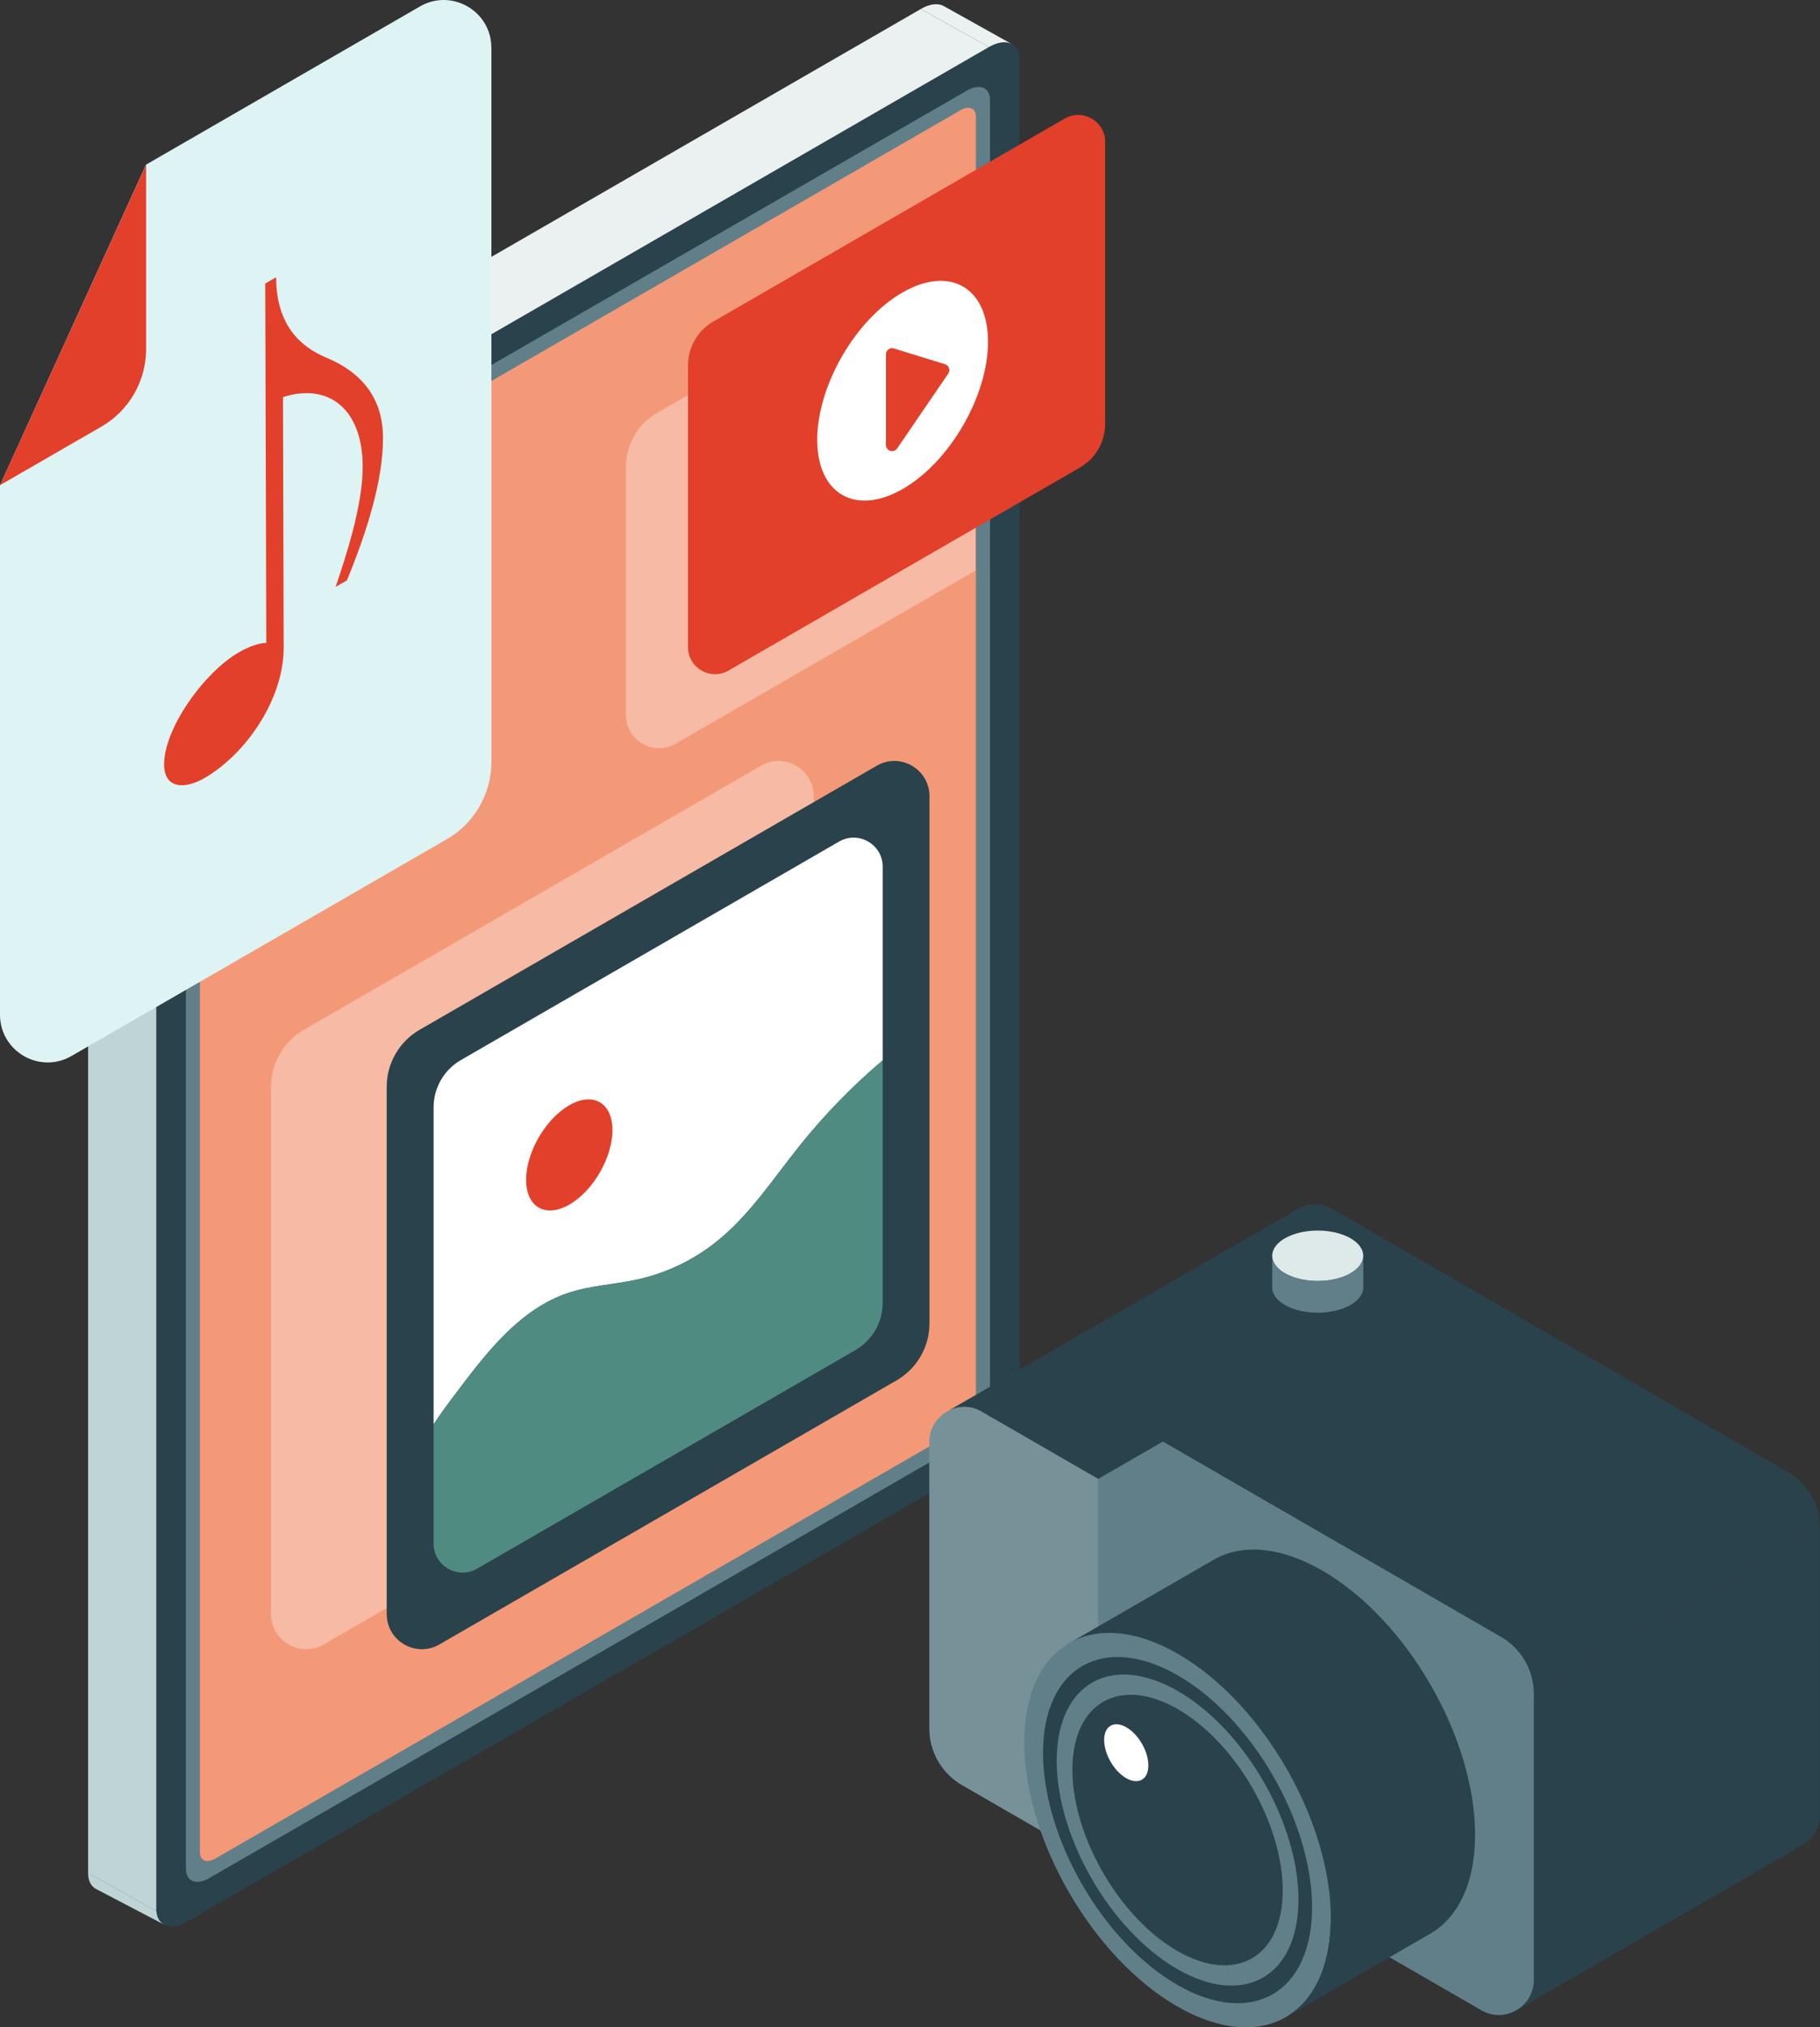 <?xml version="1.0" encoding="UTF-8"?><svg xmlns="http://www.w3.org/2000/svg" viewBox="0 0 318.29 354.37"><rect x="0" y="0" width="318.29" height="354.37" fill="#333333" stroke="none"/><defs><style>.cls-1{fill:#2a424b;}.cls-2{fill:#f9c8b7;mix-blend-mode:multiply;opacity:.7;}.cls-3{fill:#bfd4d5;}.cls-4{isolation:isolate;}.cls-5{fill:#e2402b;}.cls-6{fill:#d3e1e2;}.cls-7{fill:#fff;}.cls-8{fill:#508b82;}.cls-9{fill:#ebf1f1;}.cls-10{fill:#f49978;}.cls-11{fill:#def3f3;}.cls-12{fill:#617f88;}.cls-13{fill:#779199;}.cls-14{fill:#dee9e9;}</style></defs><g class="cls-4"><g id="_レイヤー_2"><g id="FV以下"><path class="cls-1" d="M32.69,335.93l140.26-80.93c2.96-1.71,5.36-5.49,5.36-8.45V10.49c0-2.96-2.4-3.97-5.36-2.27L32.69,89.15c-2.96,1.71-5.36,5.49-5.36,8.45v236.06c0,2.96,2.4,3.97,5.36,2.27Z"/><path class="cls-12" d="M36.53,328.33l132.59-76.49c2.22-1.28,4.02-4.12,4.02-6.34V17.52c0-2.22-1.8-2.98-4.02-1.7L36.53,92.31c-2.22,1.28-4.02,4.12-4.02,6.34v227.98c0,2.22,1.8,2.98,4.02,1.7Z"/><path class="cls-10" d="M37.64,324.89l130.35-75.2c1.48-.85,2.68-2.75,2.68-4.23V20.39c0-1.48-1.2-1.99-2.68-1.13L37.64,94.46c-1.48.85-2.68,2.75-2.68,4.23v225.07c0,1.48,1.2,1.99,2.68,1.13Z"/><polygon class="cls-3" points="27.33 97.6 15.41 90.96 15.41 327.42 27.33 334.06 27.33 97.6"/><path class="cls-6" d="M20.77,82.5c-2.96,1.71-5.36,5.49-5.36,8.45l11.92,6.65c0-2.96,2.4-6.74,5.36-8.45l-11.92-6.65Z"/><polygon class="cls-9" points="161.03 1.58 20.77 82.5 32.69 89.15 172.95 8.22 161.03 1.58"/><path class="cls-9" d="M177.14,7.82c-.98-.66-2.49-.58-4.19.4l-11.92-6.65c1.66-.96,3.14-1.06,4.12-.45l11.99,6.69Z"/><path class="cls-3" d="M27.35,334.06c.09,1.14.58,1.95,1.32,2.36l-.53-.29-11.16-5.84c-.97-.41-1.57-1.4-1.57-2.88l11.94,6.65Z"/><path class="cls-2" d="M53.14,180.01l79.95-46.16c4.1-2.37,9.22.59,9.22,5.32v92.14c.01,4.12-2.19,7.92-5.75,9.98l-79.95,46.16c-4.1,2.37-9.22-.59-9.22-5.32v-92.14c-.01-4.12,2.19-7.92,5.75-9.98Z"/><path class="cls-2" d="M114.89,72.19c-3.36,1.94-5.43,5.52-5.43,9.4v43.4c0,4.46,4.84,7.24,8.7,5.02l52.41-30.26v-59.69s-55.67,32.14-55.67,32.14Z"/><path class="cls-5" d="M124.74,56.21l61.45-35.48c3.15-1.82,7.09.45,7.09,4.09v49.24c0,3.17-1.68,6.09-4.42,7.67l-61.45,35.48c-3.15,1.82-7.09-.45-7.09-4.09v-49.24c0-3.17,1.68-6.09,4.42-7.67Z"/><path class="cls-7" d="M157.9,85.46c8.25-4.76,14.91-16.31,14.89-25.78-.03-9.48-6.73-13.3-14.98-8.54-8.25,4.76-14.91,16.31-14.89,25.78.03,9.48,6.74,13.3,14.98,8.54Z"/><path class="cls-5" d="M156.33,60.91l8.94,2.76c.69.21.97,1.03.57,1.63l-8.94,13.09c-.59.87-1.96.45-1.96-.6v-15.86c0-.72.7-1.24,1.39-1.02Z"/><path class="cls-1" d="M73.38,180.01l79.95-46.16c4.1-2.37,9.22.59,9.22,5.32v92.14c.01,4.12-2.19,7.92-5.75,9.98l-79.95,46.16c-4.1,2.37-9.22-.59-9.22-5.32v-92.14c-.01-4.12,2.19-7.92,5.75-9.98Z"/><path class="cls-7" d="M99.43,225.98c3.89-1.28,8.06-1.44,12.06-2.33,4.92-1.09,9.58-3.29,13.55-6.4,5.93-4.65,10.11-11.12,14.83-17.01,4.34-5.41,9.2-10.41,14.5-14.89v-33.84c0-3.92-4.24-6.36-7.63-4.4l-66.14,38.19c-2.95,1.7-4.77,4.85-4.77,8.26v55.41c1.33-2.02,2.79-3.97,4.25-5.89,5.27-6.99,11.05-14.35,19.36-17.1Z"/><path class="cls-8" d="M139.86,200.25c-4.72,5.89-8.89,12.35-14.83,17.01-3.96,3.11-8.63,5.31-13.55,6.4-4,.88-8.17,1.04-12.06,2.33-8.31,2.74-14.09,10.11-19.36,17.1-1.45,1.93-2.92,3.87-4.24,5.89v20.82c0,3.92,4.24,6.36,7.63,4.4l66.14-38.19c2.95-1.7,4.77-4.85,4.77-8.26v-42.39c-5.3,4.48-10.17,9.47-14.5,14.89Z"/><path class="cls-5" d="M99.54,193.21c-4.17,2.41-7.54,8.24-7.53,13.03.01,4.79,3.4,6.72,7.57,4.32,4.17-2.41,7.54-8.24,7.53-13.03-.01-4.79-3.41-6.72-7.57-4.32Z"/><path class="cls-11" d="M85.93,8.34c0-6.41-6.94-10.42-12.49-7.21L25.54,28.78,0,84.81v92.57c.01,6.41,6.95,10.42,12.5,7.21l65.63-37.89c4.83-2.79,7.81-7.95,7.81-13.53V8.34Z"/><path class="cls-5" d="M17.74,74.57c4.83-2.79,7.81-7.95,7.81-13.53V28.78S0,84.81,0,84.81l17.74-10.24Z"/><path class="cls-5" d="M48.29,48.46c.02,8.36,4.21,12.15,8.85,14.09,4.64,1.95,9.82,5.77,9.84,13.96.02,7.32-2.69,16.13-6.31,24.94l-1.97,1.14c1.66-4.97,4.75-14.09,4.73-21.06-.03-10.11-6.04-14.67-13.94-12.11l.12,43.75c.03,9.07-6.63,18.67-13.84,22.83-3.49,2.01-7.06,1.89-7.07-2.38-.02-6.19,6.87-16.01,13.09-19.6,1.74-1.01,3.64-1.66,4.78-1.63l-.18-62.83,1.9-1.09Z"/><path class="cls-1" d="M268.24,346.11c0,2.37-1.29,4.29-3.09,5.32l50.05-28.9c1.8-1.02,3.08-2.94,3.08-5.31v-50.17l-50.03,28.89v50.17Z"/><path class="cls-1" d="M312.54,257.24l-79.5-45.9c-2.03-1.17-4.31-1.03-6.09-.01l-50.05,28.89c1.78-1.02,4.07-1.17,6.1,0l79.5,45.9c3.55,1.94,5.73,5.72,5.73,9.82l50.05-28.9c0-4.1-2.2-7.76-5.74-9.81Z"/><path class="cls-12" d="M262.52,286.13l-79.5-45.9c-4.08-2.35-9.17.59-9.17,5.29v50.05c-.01,4.1,2.17,7.88,5.72,9.93l79.5,45.9c4.08,2.35,9.17-.59,9.17-5.29v-50.05c.01-4.1-2.17-7.88-5.72-9.93Z"/><ellipse class="cls-14" cx="230.45" cy="219.51" rx="7.96" ry="4.41"/><path class="cls-12" d="M222.49,225.05v-5.54c0,2.43,3.56,4.41,7.96,4.41s7.96-1.97,7.96-4.41v5.54c0,2.43-3.56,4.41-7.96,4.41s-7.96-1.97-7.96-4.41Z"/><polygon class="cls-12" points="192.05 258.53 203.38 251.99 203.38 319.25 192.05 325.79 192.05 258.53"/><path class="cls-1" d="M185.33,238.88c-2.03-1.17-4.31-1.03-6.09-.01l-13.66,7.89c1.78-1.02,4.07-1.17,6.1,0l20.37,11.76,13.64-7.88-20.37-11.77Z"/><path class="cls-13" d="M171.69,246.77c-4.08-2.35-9.17.59-9.17,5.29v50.05c-.01,4.1,2.17,7.88,5.72,9.93l23.81,13.75v-67.26l-20.36-11.76Z"/><path class="cls-12" d="M206.02,289.11c14.8,8.55,26.76,29.26,26.71,46.27-.05,17.01-12.09,23.87-26.89,15.32-14.8-8.54-26.76-29.26-26.71-46.27.05-17.01,12.09-23.87,26.89-15.32Z"/><path class="cls-1" d="M250.13,338.01l-25.23,14.57c4.82-2.79,7.82-8.74,7.84-17.2.05-17.01-11.91-37.72-26.71-46.27-7.42-4.28-14.14-4.7-19.01-1.9l25.24-14.57c4.87-2.79,11.59-2.38,19,1.9,14.8,8.55,26.76,29.26,26.71,46.27-.02,8.46-3.02,14.41-7.84,17.2Z"/><path class="cls-1" d="M206.01,292.87c12.99,7.5,23.49,25.69,23.45,40.62-.04,14.93-10.61,20.95-23.6,13.45-12.99-7.5-23.49-25.69-23.45-40.62.04-14.93,10.61-20.95,23.6-13.45Z"/><path class="cls-12" d="M206.01,295.61c11.67,6.74,21.11,23.08,21.07,36.49-.04,13.42-9.53,18.83-21.21,12.09-11.67-6.74-21.11-23.08-21.07-36.49.04-13.42,9.53-18.83,21.21-12.09Z"/><path class="cls-1" d="M206,298.77c10.15,5.86,18.36,20.07,18.33,31.74-.03,11.67-8.29,16.37-18.45,10.51-10.15-5.86-18.36-20.07-18.33-31.74.03-11.67,8.29-16.37,18.45-10.51Z"/><path class="cls-7" d="M196.98,301.93c2.14,1.23,3.86,4.22,3.85,6.68,0,2.45-1.74,3.44-3.88,2.21-2.14-1.23-3.86-4.22-3.85-6.68,0-2.45,1.74-3.44,3.88-2.21Z"/></g></g></g></svg>